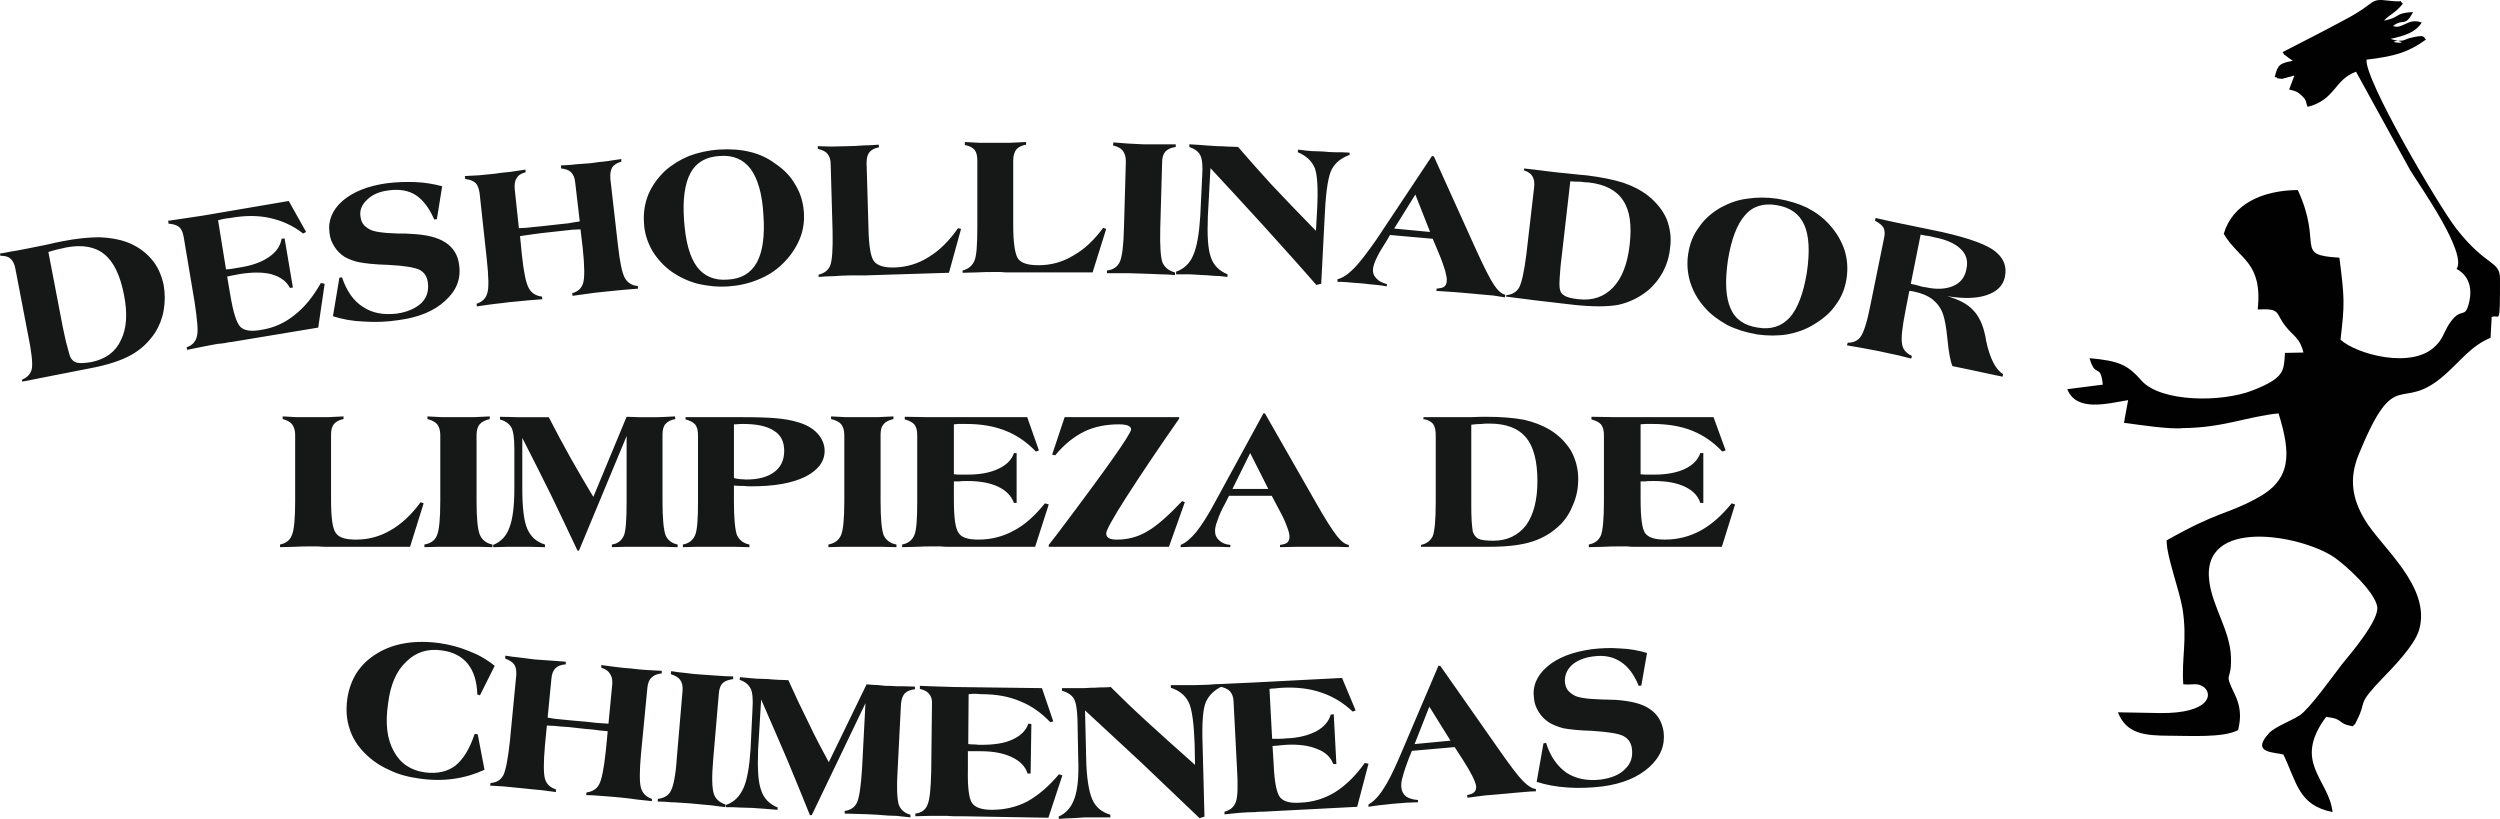 <?xml version="1.0" encoding="utf-8"?>
<!-- Generator: Adobe Illustrator 15.0.0, SVG Export Plug-In . SVG Version: 6.00 Build 0)  -->
<!DOCTYPE svg PUBLIC "-//W3C//DTD SVG 1.1//EN" "http://www.w3.org/Graphics/SVG/1.1/DTD/svg11.dtd">
<svg version="1.1" id="Layer_1" xmlns="http://www.w3.org/2000/svg" xmlns:xlink="http://www.w3.org/1999/xlink" x="0px" y="0px"
	 width="296.084px" height="96.985px" viewBox="0 0 296.084 96.985" enable-background="new 0 0 296.084 96.985"
	 xml:space="preserve">
<g>
	<path fill-rule="evenodd" clip-rule="evenodd" fill="#010101" d="M270.347,6.167c0.447,0.716-0.135,0,0.447,0.493
		c0.089,0.045,0.18,0.134,0.225,0.179l0.537,0.358c-1.522,0.313-1.791,0.402-2.148,1.924c0.09,0.045,0.224,0,0.269,0.089
		c0.045,0.134,0.224,0.089,0.313,0.089c0.045,0,0.18,0.045,0.269,0.045l1.478-0.402l-0.626,1.656
		c0.938,0.224,0.983,0.269,1.521,0.761c0.626,0.582,0.402,0.715,0.671,1.297c3.313-0.85,3.134-3.223,5.729-4.163l6.401,11.638
		c1.209,1.969,6.803,9.847,5.505,11.727c0,0,2.149,0.895,1.521,3.805c-0.536,2.462-0.938,0.313-2.551,2.954
		c-0.536,0.94-0.627,1.522-1.432,2.328c-2.776,2.864-9.445,0.984-11.28-0.716c0.493-4.252,0.493-4.79-0.134-9.712
		c-5.461-0.314-1.88-1.388-4.924-8.012c-4.296,0.044-7.742,1.701-8.772,5.192c1.835,3.088,4.61,3.268,4.027,8.952
		c2.82-0.134,2.016,0.402,3.313,2.014c0.896,1.164,1.656,1.298,2.104,3.089l-2.194,0.044c-0.134,2.149-0.044,2.955-3.804,4.431
		c-3.76,1.477-10.876,1.388-13.159-1.119c-1.656-1.88-2.641-2.373-6.178-2.686c0.673,2.462,1.299,0.492,1.566,3.132l-4.206,0.538
		c1.074,2.73,4.744,1.701,7.206,1.298l-0.492,2.686c1.79,0.224,5.415,0.805,6.982,0.626c4.789-0.045,7.476-1.342,11.324-1.745
		c1.478,4.789,1.611,7.878-2.687,10.115c-3.58,1.926-4.385,1.433-10.563,4.924c-0.045,1.79,1.478,5.774,1.88,8.102
		c0.581,3.715-0.134,5.864,0.089,8.951c1.254,0.091,1.612-0.224,2.418,0.314c1.163,0.895,0.626,3.134-5.103,3.089l-5.059-0.091
		c0.985,2.507,3.044,2.775,6.177,2.775c2.284,0,6.356,0.269,8.058-0.671c0.402-1.611,0.268-2.865-0.403-4.253
		c-1.388-2.865-0.313-1.254-0.447-4.475c-0.135-3.089-2.149-5.819-2.552-8.819c-1.074-7.697,10.742-5.594,14.727-2.954
		c1.388,0.94,4.834,4.074,5.147,5.864c0.313,1.566-3.224,5.684-4.209,6.893c-1.028,1.344-3.849,5.281-4.968,5.999
		c-1.028,0.67-2.908,1.341-3.625,2.103c-2.282,2.461,0.806,2.238,1.7,2.551c1.611,3.357,1.791,5.998,5.819,6.805
		c-0.448-3.939-4.789-5.864-0.762-11.279c2.239,0.269,1.165,0.76,3.134,1.118c0.492-0.492,0.134,0,0.492-0.671
		c1.298-2.506-0.179-1.656,3.133-5.103c1.03-1.075,3.67-3.715,4.253-5.64c1.478-5.146-4.521-9.803-6.445-13.069
		c-1.478-2.463-1.88-4.835-0.716-7.699c4.476-10.922,4.833-4.656,10.25-9.489c1.88-1.656,3.089-3.401,5.371-4.341l0.134-2.462
		c0.94-0.403,0.985,1.388,0.985-4.521c0-2.193-1.611-1.388-5.148-5.909c-2.193-2.82-10.966-17.814-10.652-20.052
		c3.446-0.403,4.968-0.896,7.026-2.372c-0.313-0.269,0-0.671-1.924-0.179c-0.626,0.179-0.581,0.313-1.164,0.313
		c-2.282,0.134,2.06,0.537-0.806-0.134c-0.044,0-0.179-0.044-0.268-0.089c1.7-0.403,2.864-0.716,3.67-1.925
		c-1.611-0.627-2.282,0.85-3.402,0.403c1.254-0.984,1.389,0.224,2.372-1.656c-2.282,0.134-1.431,0.626-3.446,1.029
		c0.627-0.716,1.298-0.851,2.239-2.014c-0.718-0.627,0.581-0.09-1.701-0.358c-2.328-0.313-1.388,0.268-5.058,2.193
		C275.36,3.616,272.765,4.914,270.347,6.167L270.347,6.167z"/>
	<path fill="#161717" d="M5.729,29.845l1.701,8.862c0.224,0.985,0.358,1.79,0.537,2.328c0.135,0.582,0.269,0.984,0.358,1.253
		c0.179,0.358,0.447,0.582,0.806,0.671c0.358,0.09,0.94,0.044,1.746-0.089c1.656-0.358,2.82-1.208,3.446-2.596
		c0.672-1.342,0.806-3.133,0.358-5.371c-0.447-2.283-1.208-3.895-2.327-4.79c-1.075-0.895-2.596-1.164-4.521-0.806
		c-0.313,0.089-0.626,0.134-0.984,0.224C6.49,29.621,6.132,29.711,5.729,29.845L5.729,29.845z M2.641,45.198l-0.044-0.224
		c0.626-0.269,1.029-0.672,1.163-1.254c0.135-0.626,0-1.969-0.447-4.118l-1.477-7.699c-0.089-0.581-0.313-1.029-0.582-1.253
		c-0.269-0.269-0.671-0.358-1.208-0.358L0,30.024c0.402-0.045,0.806-0.134,1.253-0.224c0.403-0.045,0.985-0.18,1.746-0.314
		c0.671-0.134,1.521-0.313,2.461-0.492c0.94-0.225,1.566-0.358,1.835-0.403c1.791-0.358,3.313-0.492,4.476-0.492
		c1.208,0.044,2.283,0.223,3.268,0.581c1.164,0.448,2.148,1.12,2.864,1.97c0.761,0.851,1.209,1.88,1.478,3.088
		c0.179,1.03,0.179,2.015,0,3.044c-0.179,0.985-0.538,1.88-1.029,2.641c-0.761,1.12-1.701,2.015-2.865,2.641
		c-1.119,0.626-2.73,1.164-4.878,1.566l-4.566,0.895L2.641,45.198z M22.156,41.438l-0.045-0.313
		c0.671-0.224,1.075-0.672,1.209-1.298c0.179-0.582,0.044-1.925-0.269-4.028l-1.298-7.743c-0.089-0.538-0.268-0.94-0.537-1.164
		c-0.269-0.224-0.671-0.358-1.253-0.403l-0.045-0.358c0.045,0,0.089,0,0.134,0c1.746-0.268,3.044-0.447,3.895-0.581l10.25-1.747
		l2.059,3.671l-0.358,0.179c-1.209-0.94-2.506-1.522-3.939-1.835c-1.387-0.313-2.954-0.313-4.699,0
		c-0.403,0.045-0.716,0.089-0.896,0.134c-0.224,0.044-0.402,0.089-0.537,0.134l0.94,5.818c0.269,0,0.538-0.044,0.806-0.089
		c0.269-0.044,0.538-0.089,0.806-0.134c1.433-0.223,2.596-0.626,3.491-1.253c0.851-0.582,1.343-1.297,1.477-2.148l0.358-0.045
		l0.984,5.819l-0.357,0.045c-0.402-0.806-1.119-1.298-2.149-1.611c-0.984-0.269-2.237-0.269-3.715-0.045
		c-0.448,0.089-0.761,0.134-0.939,0.179c-0.224,0.045-0.448,0.089-0.627,0.134l0.358,2.104c0.358,2.148,0.76,3.402,1.208,3.849
		c0.448,0.448,1.253,0.582,2.462,0.358c1.478-0.225,2.775-0.806,3.939-1.746c1.164-0.895,2.193-2.149,3.133-3.805l0.448,0.089
		l-0.761,5.192l-10.25,1.701c-0.179,0-0.448,0.045-0.806,0.135c-0.403,0.045-0.671,0.09-0.85,0.09
		c-0.672,0.134-1.298,0.224-1.88,0.357C23.32,41.214,22.738,41.303,22.156,41.438L22.156,41.438z M39.433,37.455l0.761-4.566
		l0.313-0.045c0.538,1.611,1.343,2.776,2.462,3.491c1.12,0.761,2.462,0.985,4.028,0.806c1.254-0.179,2.238-0.626,2.91-1.253
		c0.67-0.671,0.895-1.477,0.761-2.462c-0.09-0.671-0.403-1.163-0.985-1.477c-0.581-0.269-1.835-0.492-3.759-0.582
		c-1.611-0.044-2.73-0.18-3.402-0.313c-0.671-0.134-1.209-0.358-1.701-0.627c-0.493-0.313-0.895-0.715-1.209-1.208
		c-0.313-0.493-0.537-1.029-0.582-1.611c-0.224-1.433,0.313-2.73,1.521-3.805c1.253-1.074,2.999-1.79,5.282-2.103
		c1.119-0.134,2.237-0.179,3.357-0.134c1.119,0.044,2.148,0.224,3.178,0.492l-0.626,3.895l-0.314,0.044
		c-0.582-1.342-1.297-2.283-2.148-2.864c-0.895-0.582-1.969-0.761-3.268-0.582c-1.074,0.134-1.924,0.493-2.551,1.119
		c-0.627,0.583-0.895,1.254-0.761,2.015c0.044,0.313,0.134,0.627,0.313,0.851c0.18,0.268,0.448,0.447,0.761,0.626
		c0.448,0.269,1.567,0.448,3.313,0.493c0.671,0,1.208,0,1.611,0.045c1.79,0.089,3.133,0.403,4.073,1.029
		c0.895,0.582,1.477,1.477,1.611,2.686c0.224,1.611-0.313,2.999-1.656,4.208c-1.298,1.208-3.133,1.969-5.461,2.282
		c-1.432,0.224-2.82,0.269-4.163,0.179C41.761,38.037,40.552,37.812,39.433,37.455L39.433,37.455z M61.454,27.025
		c0.225,0,0.493-0.044,0.851-0.044c0.314-0.045,0.896-0.089,1.747-0.179l2.014-0.223c0.402-0.045,0.806-0.09,1.253-0.134
		c0.403-0.089,0.851-0.134,1.343-0.225l-0.538-4.61c-0.045-0.537-0.224-0.939-0.492-1.209c-0.269-0.268-0.672-0.402-1.165-0.447
		l-0.044-0.359c0.582-0.044,1.164-0.044,1.746-0.134c0.582-0.045,1.208-0.089,1.791-0.134c0.626-0.089,1.253-0.179,1.835-0.224
		c0.582-0.089,1.163-0.179,1.79-0.268v0.313c-0.493,0.134-0.851,0.357-1.074,0.671c-0.18,0.313-0.27,0.761-0.225,1.342l0.895,7.833
		c0.225,2.014,0.493,3.312,0.806,3.894c0.314,0.582,0.851,0.94,1.567,0.985v0.313c-0.537,0.044-1.074,0.089-1.656,0.134
		c-0.537,0.044-1.297,0.134-2.237,0.223c-0.94,0.09-1.656,0.18-2.238,0.27c-0.538,0.089-1.074,0.134-1.611,0.224l-0.045-0.313
		c0.672-0.18,1.119-0.582,1.298-1.208c0.179-0.583,0.179-1.969-0.045-4.073l-0.268-2.283c-0.269,0-0.582,0.045-0.94,0.045
		c-0.313,0.045-0.895,0.089-1.656,0.179l-2.014,0.224c-0.761,0.089-1.298,0.179-1.656,0.223c-0.358,0.045-0.627,0.09-0.895,0.134
		l0.224,2.283c0.224,2.059,0.492,3.357,0.85,3.939c0.313,0.537,0.806,0.851,1.522,0.94l0.045,0.313
		c-0.538,0.044-1.12,0.09-1.701,0.135c-0.583,0.045-1.343,0.134-2.328,0.224c-0.896,0.134-1.656,0.179-2.194,0.268
		c-0.537,0.09-1.029,0.134-1.522,0.224l-0.044-0.313c0.671-0.224,1.075-0.626,1.253-1.208c0.224-0.627,0.179-1.97-0.044-4.073
		L56.8,22.862c-0.089-0.537-0.224-0.94-0.493-1.208c-0.269-0.224-0.671-0.403-1.208-0.448l-0.045-0.358
		c0.582-0.045,1.164-0.045,1.701-0.089c0.583-0.045,1.164-0.134,1.791-0.179c0.627-0.089,1.253-0.18,1.88-0.224
		c0.582-0.089,1.208-0.179,1.79-0.269L62.26,20.4c-0.537,0.135-0.896,0.359-1.074,0.716c-0.224,0.314-0.269,0.716-0.224,1.298
		L61.454,27.025z M86.207,33.113c1.611-0.089,2.73-0.761,3.446-2.059c0.672-1.253,0.94-3.133,0.761-5.595
		c-0.134-2.507-0.671-4.297-1.522-5.46c-0.851-1.119-2.059-1.656-3.67-1.522c-1.611,0.089-2.775,0.761-3.446,2.015
		c-0.672,1.253-0.94,3.088-0.761,5.595c0.179,2.551,0.671,4.341,1.522,5.505C83.387,32.709,84.595,33.247,86.207,33.113
		L86.207,33.113z M76.27,26.399c-0.089-1.164,0.089-2.283,0.493-3.312c0.447-1.075,1.119-2.015,2.014-2.865
		c0.806-0.716,1.746-1.297,2.82-1.746c1.074-0.402,2.238-0.671,3.536-0.761c1.342-0.089,2.551,0,3.67,0.269
		c1.119,0.268,2.104,0.715,2.999,1.387c1.074,0.716,1.88,1.566,2.417,2.551c0.582,0.94,0.896,2.015,0.985,3.178
		s-0.089,2.283-0.538,3.313c-0.447,1.029-1.119,2.014-2.059,2.91c-0.806,0.76-1.701,1.342-2.82,1.79
		c-1.074,0.447-2.237,0.716-3.491,0.806c-1.297,0.09-2.506-0.044-3.67-0.313c-1.164-0.313-2.193-0.806-3.088-1.433
		c-0.985-0.715-1.746-1.566-2.328-2.551C76.673,28.637,76.314,27.563,76.27,26.399L76.27,26.399z M96.949,32.799v-0.269
		c0.716-0.179,1.163-0.537,1.388-1.119c0.224-0.627,0.313-1.97,0.268-4.073l-0.224-7.878c0-0.537-0.135-0.94-0.358-1.208
		c-0.224-0.313-0.627-0.493-1.164-0.626v-0.313c0.537,0,1.074,0.044,1.656,0.044c0.582,0,1.208-0.044,1.835-0.044
		s1.298-0.045,1.88-0.09c0.627,0,1.253-0.044,1.835-0.09l0.044,0.313c-0.537,0.089-0.939,0.313-1.163,0.627
		c-0.224,0.269-0.313,0.715-0.313,1.253l0.224,7.698c0.044,2.149,0.268,3.447,0.671,3.939c0.402,0.493,1.208,0.761,2.417,0.716
		c1.432-0.044,2.82-0.448,4.073-1.253c1.253-0.76,2.417-1.924,3.446-3.402l0.358,0.09l-1.433,5.192L102.32,32.62
		c-0.179,0-0.447,0-0.851,0c-0.357,0-0.626,0-0.85,0c-0.626,0-1.298,0.045-1.88,0.089C98.112,32.709,97.531,32.754,96.949,32.799
		L96.949,32.799z M114.002,32.307v-0.269c0.672-0.179,1.12-0.537,1.388-1.119c0.269-0.582,0.358-1.924,0.358-4.028v-7.877
		c0-0.538-0.089-0.94-0.313-1.254c-0.224-0.268-0.627-0.492-1.164-0.581V16.82c0.537,0.044,1.119,0.044,1.701,0.089
		c0.581,0,1.163,0,1.79,0c0.671,0,1.298,0,1.924,0c0.627-0.045,1.209-0.045,1.835-0.089v0.313c-0.537,0.09-0.939,0.313-1.163,0.582
		c-0.224,0.313-0.359,0.716-0.359,1.298v7.654c0,2.148,0.225,3.491,0.583,3.983c0.403,0.537,1.208,0.761,2.417,0.761
		c1.433,0,2.819-0.358,4.073-1.12c1.297-0.716,2.506-1.835,3.581-3.312l0.358,0.134l-1.611,5.148h-10.071
		c-0.18,0-0.448,0-0.806-0.045c-0.403,0-0.672,0-0.851,0c-0.671,0-1.298,0-1.925,0.045C115.167,32.263,114.54,32.307,114.002,32.307
		L114.002,32.307z M137.411,27.115c-0.044,2.059,0.045,3.357,0.269,3.983c0.269,0.582,0.761,0.985,1.477,1.165v0.313
		c-0.581-0.045-1.164-0.089-1.746-0.089c-0.626-0.045-1.432-0.045-2.417-0.09c-0.94-0.044-1.701-0.044-2.282-0.044
		c-0.537,0-1.075,0-1.611,0v-0.314c0.761-0.089,1.253-0.447,1.522-1.029c0.269-0.582,0.447-1.924,0.492-4.028l0.224-7.877
		c0-0.538-0.134-0.94-0.357-1.253c-0.224-0.269-0.583-0.492-1.164-0.626l0.045-0.358c0.536,0.045,1.119,0.089,1.745,0.134
		c0.582,0.044,1.164,0.044,1.791,0.089c0.671,0,1.297,0,1.924,0s1.254,0,1.925,0v0.314c-0.582,0.089-0.985,0.268-1.254,0.582
		c-0.223,0.268-0.357,0.671-0.357,1.208L137.411,27.115z M143.051,25.593c-0.089,2.282,0,3.894,0.357,4.878
		c0.314,0.94,0.985,1.611,1.97,2.015v0.313c-0.627-0.09-1.209-0.134-1.656-0.134c-0.493-0.045-0.94-0.089-1.343-0.089
		c-0.447-0.045-0.939-0.045-1.477-0.089c-0.492,0-1.074,0-1.611,0v-0.314c0.896-0.313,1.611-0.94,2.014-1.924
		c0.447-0.985,0.716-2.551,0.85-4.699l0.224-4.656c0.09-1.252,0-2.058-0.224-2.506c-0.223-0.448-0.671-0.761-1.298-0.984v-0.314
		c0.851,0.045,1.522,0.09,2.015,0.135c0.492,0.045,0.94,0.045,1.342,0.09c0.27,0,0.672,0,1.209,0.044
		c0.538,0,0.94,0.045,1.208,0.045c1.164,1.342,2.417,2.775,3.849,4.341c1.432,1.522,3.223,3.402,5.372,5.595l0.134-2.417
		c0.135-2.507,0.045-4.163-0.269-5.013c-0.358-0.851-1.029-1.477-2.015-1.88l0.045-0.313c0.582,0.089,1.119,0.134,1.611,0.179
		c0.493,0,0.94,0.045,1.298,0.045c0.492,0.045,0.985,0.09,1.522,0.09c0.536,0,1.074,0,1.655,0.045v0.269
		c-0.985,0.357-1.7,0.939-2.103,1.701c-0.402,0.761-0.673,2.417-0.807,4.923l-0.447,8.639l-0.581,0.134
		c-2.105-2.416-4.253-4.789-6.312-7.071c-2.104-2.283-4.163-4.566-6.222-6.759L143.051,25.593z M169.37,27.473l-1.745-4.431
		l-2.507,4.028L169.37,27.473z M158.404,33.381v-0.313c0.627-0.135,1.298-0.627,2.014-1.343c0.717-0.761,1.566-1.88,2.597-3.357
		l6.579-9.892l0.224,0.045l4.879,10.787c1.03,2.283,1.791,3.76,2.238,4.431c0.448,0.672,0.896,1.075,1.343,1.165l-0.045,0.313
		c-0.447-0.089-0.939-0.134-1.433-0.224c-0.492-0.045-1.162-0.089-2.014-0.179c-1.03-0.09-1.925-0.18-2.597-0.225
		c-0.716-0.045-1.387-0.089-2.059-0.134v-0.268c0.402-0.045,0.717-0.089,0.896-0.224c0.18-0.135,0.313-0.358,0.313-0.671
		c0.045-0.269-0.045-0.672-0.179-1.209c-0.179-0.582-0.402-1.253-0.762-2.104l-0.716-1.701l-5.058-0.448l-0.447,0.761
		c-0.493,0.761-0.896,1.433-1.119,1.925c-0.269,0.537-0.403,0.984-0.447,1.297c-0.045,0.493,0.089,0.851,0.402,1.164
		c0.269,0.314,0.715,0.538,1.254,0.671l-0.045,0.269c-0.404-0.09-0.807-0.135-1.254-0.18c-0.447-0.044-1.03-0.089-1.701-0.179
		c-0.717-0.044-1.253-0.089-1.7-0.134C159.166,33.381,158.761,33.381,158.404,33.381L158.404,33.381z M185.976,21.476l-1.03,8.996
		c-0.134,0.985-0.179,1.791-0.224,2.372c-0.045,0.582-0.045,0.985,0,1.298c0.045,0.402,0.224,0.672,0.537,0.851
		c0.313,0.224,0.896,0.358,1.7,0.447c1.656,0.18,3-0.269,4.074-1.387c1.073-1.12,1.701-2.775,1.969-5.013
		c0.269-2.328,0.045-4.073-0.762-5.282c-0.76-1.208-2.147-1.925-4.072-2.148c-0.313,0-0.671-0.044-0.985-0.089
		C186.826,21.52,186.423,21.52,185.976,21.476L185.976,21.476z M178.366,35.127l0.045-0.179c0.673-0.044,1.164-0.358,1.478-0.85
		c0.313-0.538,0.626-1.88,0.896-4.073l0.895-7.743c0.09-0.627,0-1.075-0.179-1.388c-0.179-0.313-0.536-0.582-1.03-0.716l0.045-0.224
		c0.359,0.044,0.807,0.089,1.209,0.134c0.447,0.045,1.03,0.134,1.79,0.224c0.717,0.089,1.522,0.18,2.508,0.269
		c0.938,0.09,1.566,0.179,1.835,0.179c1.835,0.224,3.312,0.537,4.43,0.895c1.164,0.402,2.105,0.895,2.955,1.567
		c0.985,0.806,1.7,1.701,2.149,2.73c0.402,1.074,0.581,2.193,0.402,3.401c-0.09,1.029-0.402,2.015-0.852,2.865
		c-0.491,0.895-1.118,1.656-1.835,2.237c-1.073,0.851-2.237,1.388-3.491,1.656c-1.298,0.224-2.999,0.224-5.146,0l-4.611-0.537
		L178.366,35.127z M208.176,38.797c1.566,0.269,2.82-0.134,3.804-1.208c0.941-1.074,1.611-2.864,2.015-5.326
		c0.359-2.462,0.27-4.342-0.313-5.64c-0.581-1.298-1.656-2.059-3.268-2.328c-1.566-0.268-2.863,0.134-3.76,1.209
		c-0.938,1.074-1.611,2.819-2.014,5.326c-0.357,2.462-0.268,4.386,0.313,5.685C205.49,37.812,206.61,38.573,208.176,38.797
		L208.176,38.797z M199.94,30.069c0.18-1.208,0.582-2.238,1.254-3.133c0.626-0.94,1.478-1.701,2.551-2.328
		c0.985-0.537,2.016-0.94,3.178-1.074c1.12-0.179,2.329-0.179,3.581,0c1.343,0.224,2.507,0.582,3.535,1.074
		c1.03,0.538,1.882,1.164,2.642,2.015c0.852,0.94,1.433,1.969,1.79,3.044c0.313,1.029,0.403,2.148,0.224,3.312
		c-0.179,1.164-0.581,2.193-1.252,3.088c-0.627,0.94-1.521,1.701-2.642,2.373c-0.94,0.582-1.969,0.94-3.133,1.164
		c-1.12,0.18-2.327,0.18-3.581,0c-1.298-0.224-2.462-0.582-3.535-1.119c-1.03-0.582-1.97-1.253-2.687-2.104
		c-0.805-0.896-1.343-1.88-1.701-2.999C199.851,32.307,199.761,31.188,199.94,30.069L199.94,30.069z M226.304,33.605
		c0.134,0.044,0.313,0.089,0.581,0.134c0.583,0.18,0.94,0.27,1.12,0.27c1.388,0.313,2.461,0.223,3.312-0.134
		c0.85-0.358,1.388-1.03,1.567-1.97c0.223-0.984,0-1.79-0.673-2.417c-0.626-0.626-1.701-1.119-3.133-1.387
		c-0.403-0.09-0.671-0.18-0.939-0.18c-0.224-0.045-0.447-0.09-0.671-0.134L226.304,33.605z M225.676,36.783
		c-0.402,2.014-0.536,3.313-0.402,3.984c0.09,0.627,0.493,1.074,1.164,1.387l-0.089,0.313c-0.492-0.134-1.03-0.269-1.611-0.403
		c-0.582-0.134-1.344-0.269-2.282-0.492c-0.896-0.179-1.611-0.313-2.15-0.403c-0.536-0.089-1.072-0.179-1.566-0.268l0.09-0.313
		c0.672,0,1.209-0.225,1.566-0.761c0.357-0.537,0.762-1.79,1.164-3.894l1.567-7.699c0.134-0.493,0.089-0.94-0.045-1.253
		c-0.179-0.313-0.537-0.582-1.03-0.851l0.09-0.313c0.582,0.134,1.208,0.269,1.79,0.402c0.583,0.135,1.298,0.269,2.149,0.448
		l2.595,0.537c3.626,0.716,6.044,1.521,7.297,2.327c1.252,0.85,1.746,1.925,1.476,3.268c-0.224,1.029-0.938,1.745-2.147,2.148
		c-1.163,0.403-2.729,0.447-4.655,0.134c1.343,0.402,2.328,0.895,2.999,1.611c0.672,0.672,1.164,1.656,1.433,2.909
		c0.045,0.135,0.089,0.403,0.134,0.716c0.447,2.104,1.12,3.446,2.014,3.983l-0.044,0.313c-0.85-0.179-1.701-0.358-2.551-0.537
		c-0.852-0.179-2.014-0.448-3.401-0.716c-0.269-0.672-0.449-1.746-0.583-3.133c-0.135-1.388-0.313-2.417-0.537-3.044
		c-0.268-0.76-0.715-1.298-1.253-1.746c-0.537-0.402-1.253-0.716-2.148-0.896c-0.09-0.044-0.179-0.044-0.269-0.044
		c-0.134-0.045-0.224-0.045-0.313-0.045L225.676,36.783z"/>
	<path fill="#161717" d="M33.167,64.802V64.49c0.671-0.136,1.164-0.493,1.387-1.075c0.269-0.581,0.403-1.924,0.403-4.027v-7.878
		c0-0.537-0.134-0.94-0.359-1.254c-0.224-0.269-0.581-0.492-1.119-0.626v-0.313c0.538,0.045,1.119,0.045,1.656,0.09
		c0.582,0,1.208,0,1.835,0s1.298,0,1.88,0c0.626-0.045,1.253-0.045,1.835-0.09v0.313c-0.493,0.09-0.895,0.313-1.12,0.581
		c-0.268,0.313-0.357,0.716-0.357,1.299v7.652c0,2.15,0.179,3.491,0.582,3.985c0.358,0.536,1.164,0.76,2.372,0.76
		c1.477,0,2.82-0.357,4.118-1.118c1.254-0.717,2.462-1.836,3.537-3.312l0.358,0.134l-1.611,5.147H38.538
		c-0.179,0-0.493,0-0.85-0.045c-0.402,0-0.672,0-0.851,0c-0.671,0-1.298,0-1.924,0.045C34.331,64.758,33.749,64.802,33.167,64.802
		L33.167,64.802z M56.441,59.387c0,2.059,0.135,3.356,0.403,3.983c0.268,0.581,0.761,0.983,1.477,1.119v0.313
		c-0.538,0-1.12-0.044-1.746-0.044c-0.582,0-1.388,0-2.417,0c-0.94,0-1.701,0-2.238,0c-0.582,0-1.119,0.044-1.656,0.044V64.49
		c0.761-0.136,1.254-0.493,1.478-1.075c0.268-0.581,0.402-1.924,0.402-4.027v-7.878c0-0.537-0.134-0.94-0.358-1.254
		c-0.224-0.269-0.627-0.492-1.164-0.626v-0.313c0.582,0.045,1.164,0.045,1.746,0.09c0.582,0,1.208,0,1.791,0
		c0.671,0,1.297,0,1.969,0c0.626-0.045,1.253-0.045,1.879-0.09v0.313c-0.537,0.134-0.94,0.313-1.208,0.626
		c-0.224,0.269-0.358,0.717-0.358,1.254V59.387z M61.857,57.776c0,2.282,0.179,3.894,0.582,4.833
		c0.403,0.94,1.074,1.566,2.104,1.881v0.313c-0.627,0-1.208-0.044-1.701-0.044c-0.492,0-0.896,0-1.298,0c-0.493,0-0.985,0-1.477,0
		c-0.538,0-1.074,0.044-1.656,0.044v-0.268c0.895-0.359,1.567-1.03,1.924-2.061c0.403-1.028,0.582-2.595,0.582-4.698v-4.655
		c0-1.254-0.134-2.104-0.358-2.508c-0.268-0.447-0.715-0.76-1.342-0.938v-0.313c0.851,0,1.522,0.045,2.014,0.045
		c0.448,0,0.895,0,1.343,0c0.269,0,0.672,0,1.208,0c0.537,0,0.939,0,1.208,0c0.896,1.745,1.791,3.401,2.641,4.922
		c0.895,1.567,1.745,3.044,2.641,4.521l3.939-9.488c0.626,0,1.119,0.045,1.432,0.045c0.314,0,0.582,0,0.851,0
		c0.403,0,0.85,0,1.343,0c0.448,0,1.164-0.045,2.104-0.09l0.044,0.313c-0.537,0.09-0.94,0.313-1.164,0.581
		c-0.269,0.313-0.358,0.716-0.358,1.299v7.878c0,2.014,0.134,3.356,0.358,3.983c0.269,0.626,0.761,0.983,1.433,1.119v0.313
		c-0.538,0-1.074-0.044-1.656-0.044s-1.343,0-2.283,0c-0.939,0-1.656,0-2.237,0c-0.537,0-1.075,0.044-1.611,0.044V64.49
		c0.671-0.09,1.119-0.449,1.387-0.985c0.269-0.537,0.358-1.925,0.358-4.117v-7.744l-5.64,13.563h-0.179
		c-0.984-2.104-2.015-4.253-3.088-6.49c-1.119-2.238-2.238-4.521-3.447-6.849V57.776z M81.193,49.406c0.672,0,1.388,0,2.104,0
		c0.715,0,1.656,0,2.864,0h1.745c1.791,0,3.134,0.045,4.073,0.134c0.94,0.09,1.746,0.224,2.462,0.447
		c0.985,0.269,1.791,0.716,2.373,1.344c0.537,0.581,0.85,1.297,0.85,2.059c0,1.298-0.806,2.326-2.328,3.088
		c-1.566,0.761-3.67,1.118-6.356,1.118c-0.268,0-0.537,0-0.895-0.045c-0.358,0-0.716,0-1.164-0.044v1.881
		c0,2.014,0.134,3.356,0.358,3.983c0.269,0.581,0.761,0.983,1.477,1.119v0.313c-0.537,0-1.119-0.044-1.701-0.044s-1.343,0-2.328,0
		c-0.94,0-1.701,0-2.238,0c-0.582,0-1.075,0.044-1.611,0.044V64.49c0.716-0.136,1.164-0.493,1.432-1.075
		c0.269-0.581,0.358-1.924,0.358-4.027v-7.833c0-0.537-0.089-0.941-0.314-1.254c-0.224-0.269-0.626-0.492-1.164-0.626V49.406z
		 M86.923,56.612c0.224,0.089,0.493,0.089,0.716,0.134c0.268,0,0.492,0.045,0.761,0.045c1.432,0,2.551-0.313,3.313-0.896
		c0.761-0.582,1.164-1.387,1.164-2.506c0-1.075-0.403-1.88-1.208-2.372c-0.806-0.538-2.015-0.807-3.67-0.807
		c-0.179,0-0.447,0-0.896,0.045c-0.044,0-0.134,0-0.179,0V56.612z M104.29,59.387c0,2.059,0.134,3.356,0.358,3.983
		c0.269,0.581,0.761,0.983,1.522,1.119v0.313c-0.582,0-1.164-0.044-1.746-0.044c-0.627,0-1.433,0-2.417,0c-0.94,0-1.701,0-2.283,0
		c-0.537,0-1.119,0.044-1.611,0.044V64.49c0.716-0.136,1.209-0.493,1.478-1.075c0.268-0.581,0.403-1.924,0.403-4.027v-7.878
		c0-0.537-0.135-0.94-0.359-1.254c-0.224-0.269-0.626-0.492-1.208-0.626v-0.313c0.582,0.045,1.164,0.045,1.746,0.09
		c0.627,0,1.208,0,1.835,0c0.671,0,1.297,0,1.924,0c0.627-0.045,1.254-0.045,1.88-0.09v0.313c-0.537,0.134-0.94,0.313-1.164,0.626
		c-0.268,0.269-0.358,0.717-0.358,1.254V59.387z M106.841,64.802V64.49c0.716-0.136,1.164-0.493,1.432-1.075
		c0.269-0.581,0.358-1.924,0.358-4.027v-7.833c0-0.537-0.089-0.941-0.314-1.254c-0.224-0.269-0.626-0.492-1.164-0.626v-0.313
		c0.045,0,0.09,0,0.179,0c1.701,0.045,3.044,0.045,3.894,0.045h10.429l1.388,3.938l-0.357,0.134
		c-1.075-1.119-2.238-1.924-3.582-2.461c-1.342-0.538-2.909-0.807-4.654-0.807c-0.403,0-0.716,0-0.94,0
		c-0.18,0-0.358,0.045-0.538,0.045v5.909c0.269,0.045,0.538,0.045,0.806,0.045c0.269,0,0.538,0,0.806,0
		c1.478,0,2.686-0.226,3.625-0.673c0.985-0.447,1.611-1.073,1.88-1.88h0.313v5.909h-0.313c-0.314-0.851-0.94-1.478-1.88-1.926
		c-0.94-0.447-2.148-0.671-3.67-0.671c-0.403,0-0.716,0-0.94,0.045c-0.224,0-0.448,0-0.627,0v2.147c0,2.15,0.179,3.491,0.582,3.985
		c0.358,0.536,1.119,0.76,2.328,0.76c1.521,0,2.909-0.357,4.208-1.073c1.298-0.672,2.506-1.79,3.67-3.223l0.448,0.134l-1.612,5.014
		h-10.384c-0.179,0-0.447,0-0.806-0.045c-0.403,0-0.672,0-0.851,0c-0.671,0-1.297,0-1.924,0.045
		C108.049,64.758,107.422,64.802,106.841,64.802L106.841,64.802z M124.208,64.758v-0.224l0.805-1.03
		c5.954-7.878,8.952-12.13,8.952-12.668c0-0.179-0.134-0.313-0.402-0.447c-0.269-0.089-0.627-0.134-1.03-0.134
		c-1.521,0-2.909,0.269-4.117,0.852c-1.253,0.626-2.372,1.521-3.447,2.818l-0.358-0.089l1.477-4.431h13.562v0.179
		c-2.596,3.715-4.655,6.804-6.267,9.31c-1.611,2.507-2.372,3.939-2.372,4.253c0,0.268,0.089,0.447,0.313,0.581
		s0.538,0.179,0.984,0.179c1.254,0,2.462-0.313,3.581-0.983c1.165-0.673,2.507-1.88,4.118-3.581l0.313,0.135l-1.879,5.281H124.208z
		 M150.212,57.91l-2.148-4.253l-2.103,4.253H150.212z M139.828,64.802v-0.268c0.583-0.226,1.209-0.762,1.88-1.567
		c0.627-0.806,1.388-1.969,2.238-3.58l5.685-10.43h0.179l5.908,10.339c1.208,2.149,2.104,3.537,2.641,4.208
		c0.491,0.626,0.985,0.985,1.388,1.03v0.268c-0.447,0-0.94-0.044-1.433-0.044s-1.209,0-2.014,0c-1.075,0-1.925,0-2.642,0
		c-0.671,0-1.387,0.044-2.059,0.044v-0.268c0.402-0.045,0.717-0.135,0.896-0.314c0.135-0.135,0.224-0.358,0.224-0.671
		c0-0.269-0.089-0.671-0.313-1.209c-0.179-0.537-0.494-1.208-0.94-2.014l-0.85-1.611h-5.059l-0.402,0.806
		c-0.448,0.806-0.761,1.478-0.941,2.059c-0.223,0.537-0.313,0.984-0.313,1.299c0,0.492,0.179,0.85,0.493,1.118
		c0.313,0.313,0.761,0.493,1.342,0.538l-0.044,0.268c-0.402,0-0.851-0.044-1.298-0.044c-0.448,0-0.985,0-1.701,0
		c-0.716,0-1.253,0-1.656,0C140.589,64.758,140.231,64.802,139.828,64.802L139.828,64.802z M174.249,50.3v9.042
		c0,0.984,0,1.79,0.045,2.372c0.045,0.581,0.09,0.985,0.135,1.253c0.134,0.403,0.357,0.671,0.671,0.85
		c0.313,0.135,0.896,0.224,1.745,0.224c1.656,0,2.954-0.626,3.896-1.835c0.894-1.253,1.341-2.999,1.341-5.236
		c0-2.327-0.447-4.072-1.341-5.147c-0.941-1.119-2.374-1.656-4.343-1.656c-0.313,0-0.626,0-0.985,0.045
		C175.054,50.21,174.652,50.255,174.249,50.3L174.249,50.3z M168.295,64.758v-0.224c0.672-0.135,1.119-0.494,1.388-1.03
		c0.224-0.537,0.357-1.925,0.357-4.117v-7.789c0-0.626-0.089-1.074-0.313-1.388c-0.269-0.313-0.626-0.491-1.164-0.581l0.044-0.224
		c0.404,0,0.807,0,1.254,0c0.402,0,1.03,0,1.79,0c0.673,0,1.522,0,2.508,0c0.939-0.045,1.611-0.045,1.88-0.045
		c1.835,0,3.312,0.135,4.475,0.358c1.164,0.268,2.194,0.67,3.089,1.207c1.074,0.672,1.88,1.521,2.462,2.463
		c0.537,0.985,0.851,2.103,0.851,3.356c0,1.03-0.18,2.014-0.582,2.954c-0.357,0.939-0.851,1.746-1.521,2.417
		c-0.94,0.94-2.059,1.611-3.313,2.014c-1.209,0.404-2.91,0.628-5.058,0.628h-4.655H168.295z M188.168,64.802V64.49
		c0.716-0.136,1.164-0.493,1.433-1.075c0.224-0.581,0.358-1.924,0.358-4.027v-7.833c0-0.537-0.09-0.941-0.313-1.254
		c-0.224-0.269-0.626-0.492-1.164-0.626v-0.313c0.045,0,0.089,0,0.134,0c1.746,0.045,3.044,0.045,3.94,0.045h10.384l1.433,3.938
		l-0.404,0.134c-1.028-1.119-2.237-1.924-3.536-2.461c-1.342-0.538-2.908-0.807-4.698-0.807c-0.404,0-0.673,0-0.896,0
		c-0.18,0-0.358,0.045-0.537,0.045v5.909c0.269,0.045,0.537,0.045,0.805,0.045c0.269,0,0.537,0,0.807,0
		c1.478,0,2.685-0.226,3.625-0.673c0.939-0.447,1.567-1.073,1.835-1.88h0.358v5.909h-0.358c-0.268-0.851-0.896-1.478-1.835-1.926
		c-0.94-0.447-2.147-0.671-3.67-0.671c-0.448,0-0.762,0-0.985,0.045c-0.224,0-0.402,0-0.581,0v2.147c0,2.15,0.179,3.491,0.537,3.985
		c0.402,0.536,1.164,0.76,2.371,0.76c1.478,0,2.91-0.357,4.208-1.073c1.254-0.672,2.506-1.79,3.67-3.223l0.402,0.134l-1.566,5.014
		H193.54c-0.179,0-0.447,0-0.85-0.045c-0.359,0-0.628,0-0.852,0c-0.626,0-1.298,0-1.879,0.045
		C189.333,64.758,188.75,64.802,188.168,64.802L188.168,64.802z"/>
	<path fill="#161717" d="M57.382,91.167c-1.164,0.536-2.372,0.895-3.671,1.073c-1.252,0.179-2.641,0.179-4.118-0.045
		c-1.298-0.179-2.462-0.492-3.536-1.028c-1.119-0.493-2.059-1.164-2.82-1.926c-0.895-0.895-1.522-1.88-1.836-2.953
		c-0.357-1.03-0.447-2.239-0.268-3.537c0.358-2.372,1.522-4.162,3.536-5.371c1.97-1.207,4.477-1.611,7.43-1.207
		c1.209,0.179,2.373,0.491,3.447,0.938c1.075,0.402,2.104,0.985,3.043,1.746l-1.745,3.49l-0.313-0.089
		c-0.045-1.522-0.403-2.729-1.119-3.625c-0.716-0.895-1.746-1.433-3.133-1.611c-1.656-0.224-3.043,0.224-4.163,1.343
		c-1.164,1.074-1.88,2.73-2.148,4.924c-0.358,2.371-0.134,4.251,0.672,5.684c0.761,1.433,2.014,2.283,3.714,2.507
		c1.433,0.18,2.641-0.089,3.581-0.806c0.941-0.761,1.701-2.015,2.283-3.76l0.358,0.045L57.382,91.167z M64.857,84.989
		c0.224,0.045,0.492,0.09,0.805,0.135c0.358,0.045,0.941,0.089,1.791,0.179l2.014,0.179c0.402,0.045,0.806,0.09,1.208,0.134
		c0.448,0.045,0.896,0.045,1.388,0.09l0.448-4.655c0.044-0.537-0.045-0.939-0.27-1.252c-0.179-0.313-0.537-0.583-1.029-0.717v-0.313
		c0.582,0.09,1.164,0.134,1.745,0.224c0.583,0.09,1.209,0.134,1.791,0.179c0.627,0.09,1.253,0.135,1.835,0.179
		c0.582,0.047,1.208,0.047,1.791,0.091v0.313c-0.538,0.045-0.94,0.224-1.209,0.492c-0.268,0.224-0.447,0.671-0.492,1.209
		l-0.761,7.876c-0.179,2.016-0.179,3.357,0,3.984c0.179,0.627,0.626,1.073,1.298,1.299v0.269c-0.537-0.045-1.074-0.135-1.656-0.179
		c-0.582-0.09-1.342-0.18-2.237-0.271c-0.94-0.089-1.701-0.134-2.238-0.179c-0.582-0.045-1.119-0.09-1.656-0.09l0.045-0.313
		c0.671-0.09,1.208-0.402,1.477-0.939c0.313-0.538,0.582-1.881,0.806-3.984l0.224-2.327c-0.269-0.044-0.582-0.044-0.94-0.089
		c-0.313-0.045-0.895-0.135-1.656-0.179l-2.014-0.224c-0.761-0.047-1.343-0.091-1.656-0.136c-0.358,0-0.671-0.045-0.94-0.045
		l-0.224,2.328c-0.179,2.014-0.179,3.357,0,3.983c0.179,0.628,0.627,1.03,1.298,1.254v0.313c-0.537-0.089-1.12-0.134-1.701-0.224
		c-0.582-0.045-1.343-0.134-2.283-0.224c-0.94-0.089-1.701-0.179-2.238-0.224c-0.537-0.045-1.029-0.045-1.566-0.089l0.044-0.314
		c0.716-0.045,1.209-0.358,1.522-0.939c0.27-0.537,0.538-1.88,0.761-3.938l0.761-7.878c0.045-0.537-0.044-0.985-0.224-1.254
		c-0.223-0.313-0.582-0.536-1.074-0.715v-0.359c0.582,0.091,1.119,0.18,1.701,0.225c0.582,0.09,1.164,0.135,1.746,0.224
		c0.671,0.045,1.298,0.09,1.88,0.135c0.626,0.044,1.253,0.089,1.835,0.134v0.313c-0.538,0.045-0.94,0.18-1.208,0.447
		c-0.269,0.271-0.448,0.673-0.492,1.254L64.857,84.989z M84.461,90.002c-0.179,2.059-0.134,3.401,0.089,4.027
		c0.179,0.583,0.672,1.03,1.388,1.254l-0.045,0.313c-0.537-0.089-1.12-0.134-1.701-0.224c-0.627-0.044-1.433-0.134-2.417-0.224
		c-0.94-0.044-1.701-0.134-2.283-0.134c-0.537-0.045-1.074-0.089-1.611-0.089l0.045-0.313c0.716-0.09,1.253-0.404,1.522-0.94
		c0.313-0.582,0.582-1.88,0.716-3.983l0.672-7.878c0.044-0.537-0.045-0.985-0.269-1.254c-0.179-0.313-0.582-0.536-1.119-0.715
		l0.044-0.358c0.582,0.09,1.119,0.179,1.746,0.224c0.582,0.09,1.164,0.135,1.79,0.179c0.672,0.045,1.299,0.09,1.925,0.135
		c0.626,0.045,1.253,0.089,1.88,0.089v0.313c-0.582,0.089-0.984,0.224-1.254,0.492c-0.268,0.27-0.402,0.672-0.447,1.253
		L84.461,90.002z M89.787,88.749c-0.089,2.282,0,3.894,0.358,4.834c0.313,0.985,0.985,1.656,1.969,2.059L92.07,95.91
		c-0.583-0.045-1.164-0.09-1.656-0.134c-0.493-0.045-0.895-0.045-1.298-0.09c-0.493,0-0.985-0.045-1.477-0.045
		c-0.538-0.045-1.075-0.045-1.656-0.045v-0.268c0.94-0.313,1.611-0.985,2.059-1.97c0.448-0.985,0.716-2.552,0.851-4.655l0.224-4.655
		c0.09-1.252,0-2.104-0.224-2.506c-0.224-0.447-0.626-0.807-1.298-1.03l0.045-0.313c0.851,0.09,1.477,0.134,1.969,0.179
		c0.493,0,0.94,0.045,1.343,0.045c0.269,0.045,0.672,0.045,1.208,0.089c0.537,0,0.94,0.045,1.209,0.045
		c0.806,1.79,1.611,3.491,2.417,5.103c0.76,1.611,1.566,3.134,2.372,4.61l4.477-9.221c0.626,0.046,1.074,0.091,1.387,0.091
		c0.314,0.045,0.582,0.045,0.851,0.09c0.403,0,0.851,0,1.343,0.044c0.448,0,1.163,0,2.148,0.045v0.313
		c-0.537,0.045-0.94,0.224-1.209,0.492c-0.268,0.313-0.402,0.717-0.447,1.253l-0.403,7.923c-0.134,2.014-0.045,3.313,0.134,3.983
		c0.224,0.626,0.716,1.03,1.388,1.209v0.313c-0.538-0.044-1.119-0.134-1.656-0.179c-0.582,0-1.343-0.045-2.283-0.134
		c-0.94-0.045-1.701-0.09-2.238-0.09c-0.582,0-1.119-0.045-1.611-0.045v-0.314c0.671-0.089,1.164-0.402,1.432-0.938
		c0.269-0.492,0.493-1.88,0.627-4.074l0.403-7.742l-6.356,13.249H95.92c-0.851-2.15-1.791-4.388-2.731-6.67
		c-0.985-2.238-1.969-4.61-3.043-7.026L89.787,88.749z M108.408,96.671v-0.313c0.715-0.089,1.208-0.448,1.432-1.029
		c0.269-0.582,0.403-1.925,0.448-4.028l0.089-7.878c0.044-0.536-0.089-0.94-0.313-1.209c-0.225-0.313-0.583-0.492-1.12-0.626V81.23
		c0.044,0,0.089,0,0.134,0c1.746,0.089,3.044,0.089,3.894,0.134l10.43,0.134l1.342,3.938l-0.358,0.09
		c-1.03-1.073-2.193-1.925-3.536-2.461c-1.343-0.583-2.865-0.852-4.655-0.852c-0.403-0.045-0.716-0.045-0.896-0.045
		c-0.224,0-0.403,0.045-0.582,0.045l-0.044,5.909c0.268,0.045,0.537,0.045,0.806,0.045c0.268,0.044,0.493,0.044,0.761,0.044
		c1.477,0,2.73-0.179,3.67-0.627c0.985-0.447,1.611-1.073,1.88-1.88l0.358,0.045l-0.089,5.864h-0.358
		c-0.269-0.852-0.896-1.478-1.835-1.925c-0.896-0.448-2.148-0.717-3.67-0.717c-0.403,0-0.716,0-0.94,0s-0.403,0-0.627,0v2.149
		c-0.045,2.148,0.134,3.491,0.493,3.983c0.358,0.536,1.164,0.805,2.327,0.805c1.522,0,2.91-0.313,4.208-0.983
		c1.298-0.718,2.552-1.791,3.76-3.224l0.402,0.135l-1.656,5.013l-10.384-0.179c-0.179,0-0.448,0-0.806,0
		c-0.402,0-0.671-0.045-0.85-0.045c-0.672,0-1.343,0-1.925,0C109.571,96.626,108.989,96.671,108.408,96.671L108.408,96.671z
		 M128.639,89.824c0.045,2.282,0.313,3.894,0.716,4.834c0.402,0.938,1.119,1.521,2.148,1.835v0.313c-0.626,0-1.163,0-1.656,0
		c-0.492,0-0.94,0-1.343,0c-0.448,0.045-0.939,0.045-1.477,0.09c-0.493,0-1.029,0.045-1.611,0.09l-0.045-0.269
		c0.896-0.402,1.522-1.12,1.88-2.148c0.358-0.985,0.538-2.552,0.448-4.7l-0.089-4.655c-0.044-1.253-0.18-2.059-0.448-2.507
		c-0.269-0.402-0.716-0.716-1.388-0.895v-0.313c0.85,0,1.522,0,2.015,0c0.492,0,0.939,0,1.342-0.044c0.269,0,0.671,0,1.209-0.045
		c0.537,0,0.939,0,1.208-0.045c1.253,1.252,2.641,2.596,4.208,4.027c1.521,1.389,3.446,3.134,5.774,5.192l-0.045-2.461
		c-0.089-2.508-0.313-4.163-0.716-4.969c-0.402-0.807-1.119-1.388-2.103-1.7V81.14c0.582,0,1.119,0,1.611,0c0.492,0,0.94,0,1.297,0
		c0.493,0,0.985-0.045,1.522-0.045c0.538-0.046,1.074-0.091,1.656-0.091v0.27c-0.94,0.447-1.567,1.073-1.924,1.836
		c-0.358,0.805-0.493,2.461-0.403,5.013l0.225,8.594l-0.583,0.179c-2.283-2.192-4.61-4.387-6.848-6.535
		c-2.283-2.104-4.521-4.207-6.714-6.222L128.639,89.824z M145.021,96.448v-0.313c0.671-0.18,1.119-0.538,1.343-1.164
		c0.224-0.583,0.269-1.924,0.134-4.029l-0.402-7.831c0-0.539-0.18-0.941-0.403-1.209c-0.224-0.269-0.627-0.447-1.164-0.582
		l-0.044-0.314c0.044,0,0.089,0,0.179,0c1.746-0.089,3.044-0.134,3.894-0.179l10.386-0.536l1.609,3.849l-0.357,0.134
		c-1.073-1.028-2.327-1.79-3.67-2.237c-1.388-0.492-2.955-0.671-4.7-0.581c-0.402,0.044-0.716,0.044-0.939,0.089
		c-0.179,0-0.357,0-0.538,0.045l0.314,5.907c0.269,0,0.537,0,0.806,0c0.268,0,0.536,0,0.806-0.045
		c1.477-0.044,2.685-0.357,3.626-0.85c0.894-0.491,1.477-1.164,1.7-1.969l0.358-0.045l0.313,5.907h-0.357
		c-0.313-0.805-0.94-1.432-1.925-1.79c-0.94-0.402-2.194-0.581-3.715-0.492c-0.403,0.045-0.717,0.045-0.94,0.09
		c-0.224,0-0.447,0.045-0.626,0.045l0.134,2.147c0.09,2.148,0.358,3.447,0.761,3.938c0.402,0.494,1.209,0.717,2.373,0.628
		c1.521-0.045,2.908-0.492,4.162-1.254c1.254-0.805,2.416-1.924,3.491-3.446l0.447,0.09l-1.342,5.103l-10.341,0.536
		c-0.179,0-0.492,0.046-0.85,0.046c-0.402,0-0.671,0-0.851,0.045c-0.671,0-1.298,0.045-1.925,0.09
		C146.185,96.314,145.603,96.403,145.021,96.448L145.021,96.448z M171.787,87.718l-2.506-4.027l-1.746,4.432L171.787,87.718z
		 M162.074,95.552v-0.269c0.538-0.313,1.119-0.852,1.7-1.746c0.583-0.851,1.209-2.103,1.926-3.759l4.654-10.922h0.224l6.805,9.713
		c1.431,2.059,2.416,3.356,2.998,3.938c0.583,0.582,1.074,0.896,1.521,0.94v0.269c-0.447,0-0.938,0.044-1.433,0.089
		c-0.491,0.045-1.162,0.09-2.014,0.179c-1.028,0.09-1.925,0.179-2.595,0.224c-0.718,0.09-1.389,0.179-2.061,0.271l-0.045-0.315
		c0.404-0.089,0.717-0.179,0.852-0.357c0.179-0.179,0.224-0.402,0.224-0.671c-0.045-0.268-0.179-0.672-0.447-1.209
		c-0.269-0.536-0.628-1.164-1.119-1.924l-0.985-1.522l-5.059,0.447l-0.357,0.852c-0.313,0.85-0.581,1.566-0.716,2.147
		c-0.179,0.537-0.224,0.985-0.179,1.344c0.045,0.447,0.224,0.805,0.581,1.073c0.313,0.225,0.807,0.359,1.389,0.403v0.269
		c-0.403,0-0.852,0.045-1.299,0.045c-0.447,0.045-1.028,0.089-1.701,0.134c-0.715,0.09-1.253,0.135-1.655,0.179
		C162.835,95.417,162.477,95.507,162.074,95.552L162.074,95.552z M181.992,92.597l0.807-4.564l0.313-0.044
		c0.492,1.611,1.343,2.773,2.416,3.535c1.12,0.716,2.463,0.984,4.029,0.805c1.299-0.179,2.282-0.581,2.91-1.253
		c0.671-0.626,0.939-1.432,0.805-2.417c-0.089-0.67-0.402-1.164-0.985-1.477c-0.581-0.313-1.79-0.492-3.715-0.626
		c-1.611-0.045-2.773-0.18-3.446-0.313c-0.671-0.181-1.209-0.404-1.656-0.672c-0.491-0.313-0.894-0.716-1.209-1.209
		c-0.313-0.492-0.536-1.029-0.581-1.611c-0.224-1.432,0.313-2.729,1.566-3.805c1.254-1.073,3-1.745,5.282-2.059
		c1.119-0.134,2.238-0.179,3.356-0.089c1.119,0.044,2.149,0.224,3.178,0.536l-0.67,3.851l-0.313,0.045
		c-0.538-1.344-1.254-2.284-2.149-2.865c-0.895-0.581-1.969-0.807-3.223-0.626c-1.073,0.134-1.97,0.492-2.596,1.073
		c-0.583,0.583-0.851,1.298-0.762,2.059c0.045,0.314,0.135,0.583,0.314,0.851c0.18,0.224,0.447,0.447,0.761,0.626
		c0.447,0.269,1.566,0.449,3.313,0.494c0.67,0,1.208,0.045,1.611,0.045c1.79,0.134,3.133,0.446,4.027,1.073
		c0.94,0.627,1.478,1.521,1.656,2.73c0.179,1.566-0.357,2.954-1.701,4.162c-1.343,1.209-3.178,1.971-5.505,2.283
		c-1.433,0.179-2.82,0.224-4.162,0.135C184.32,93.18,183.111,92.957,181.992,92.597L181.992,92.597z"/>
</g>
</svg>
